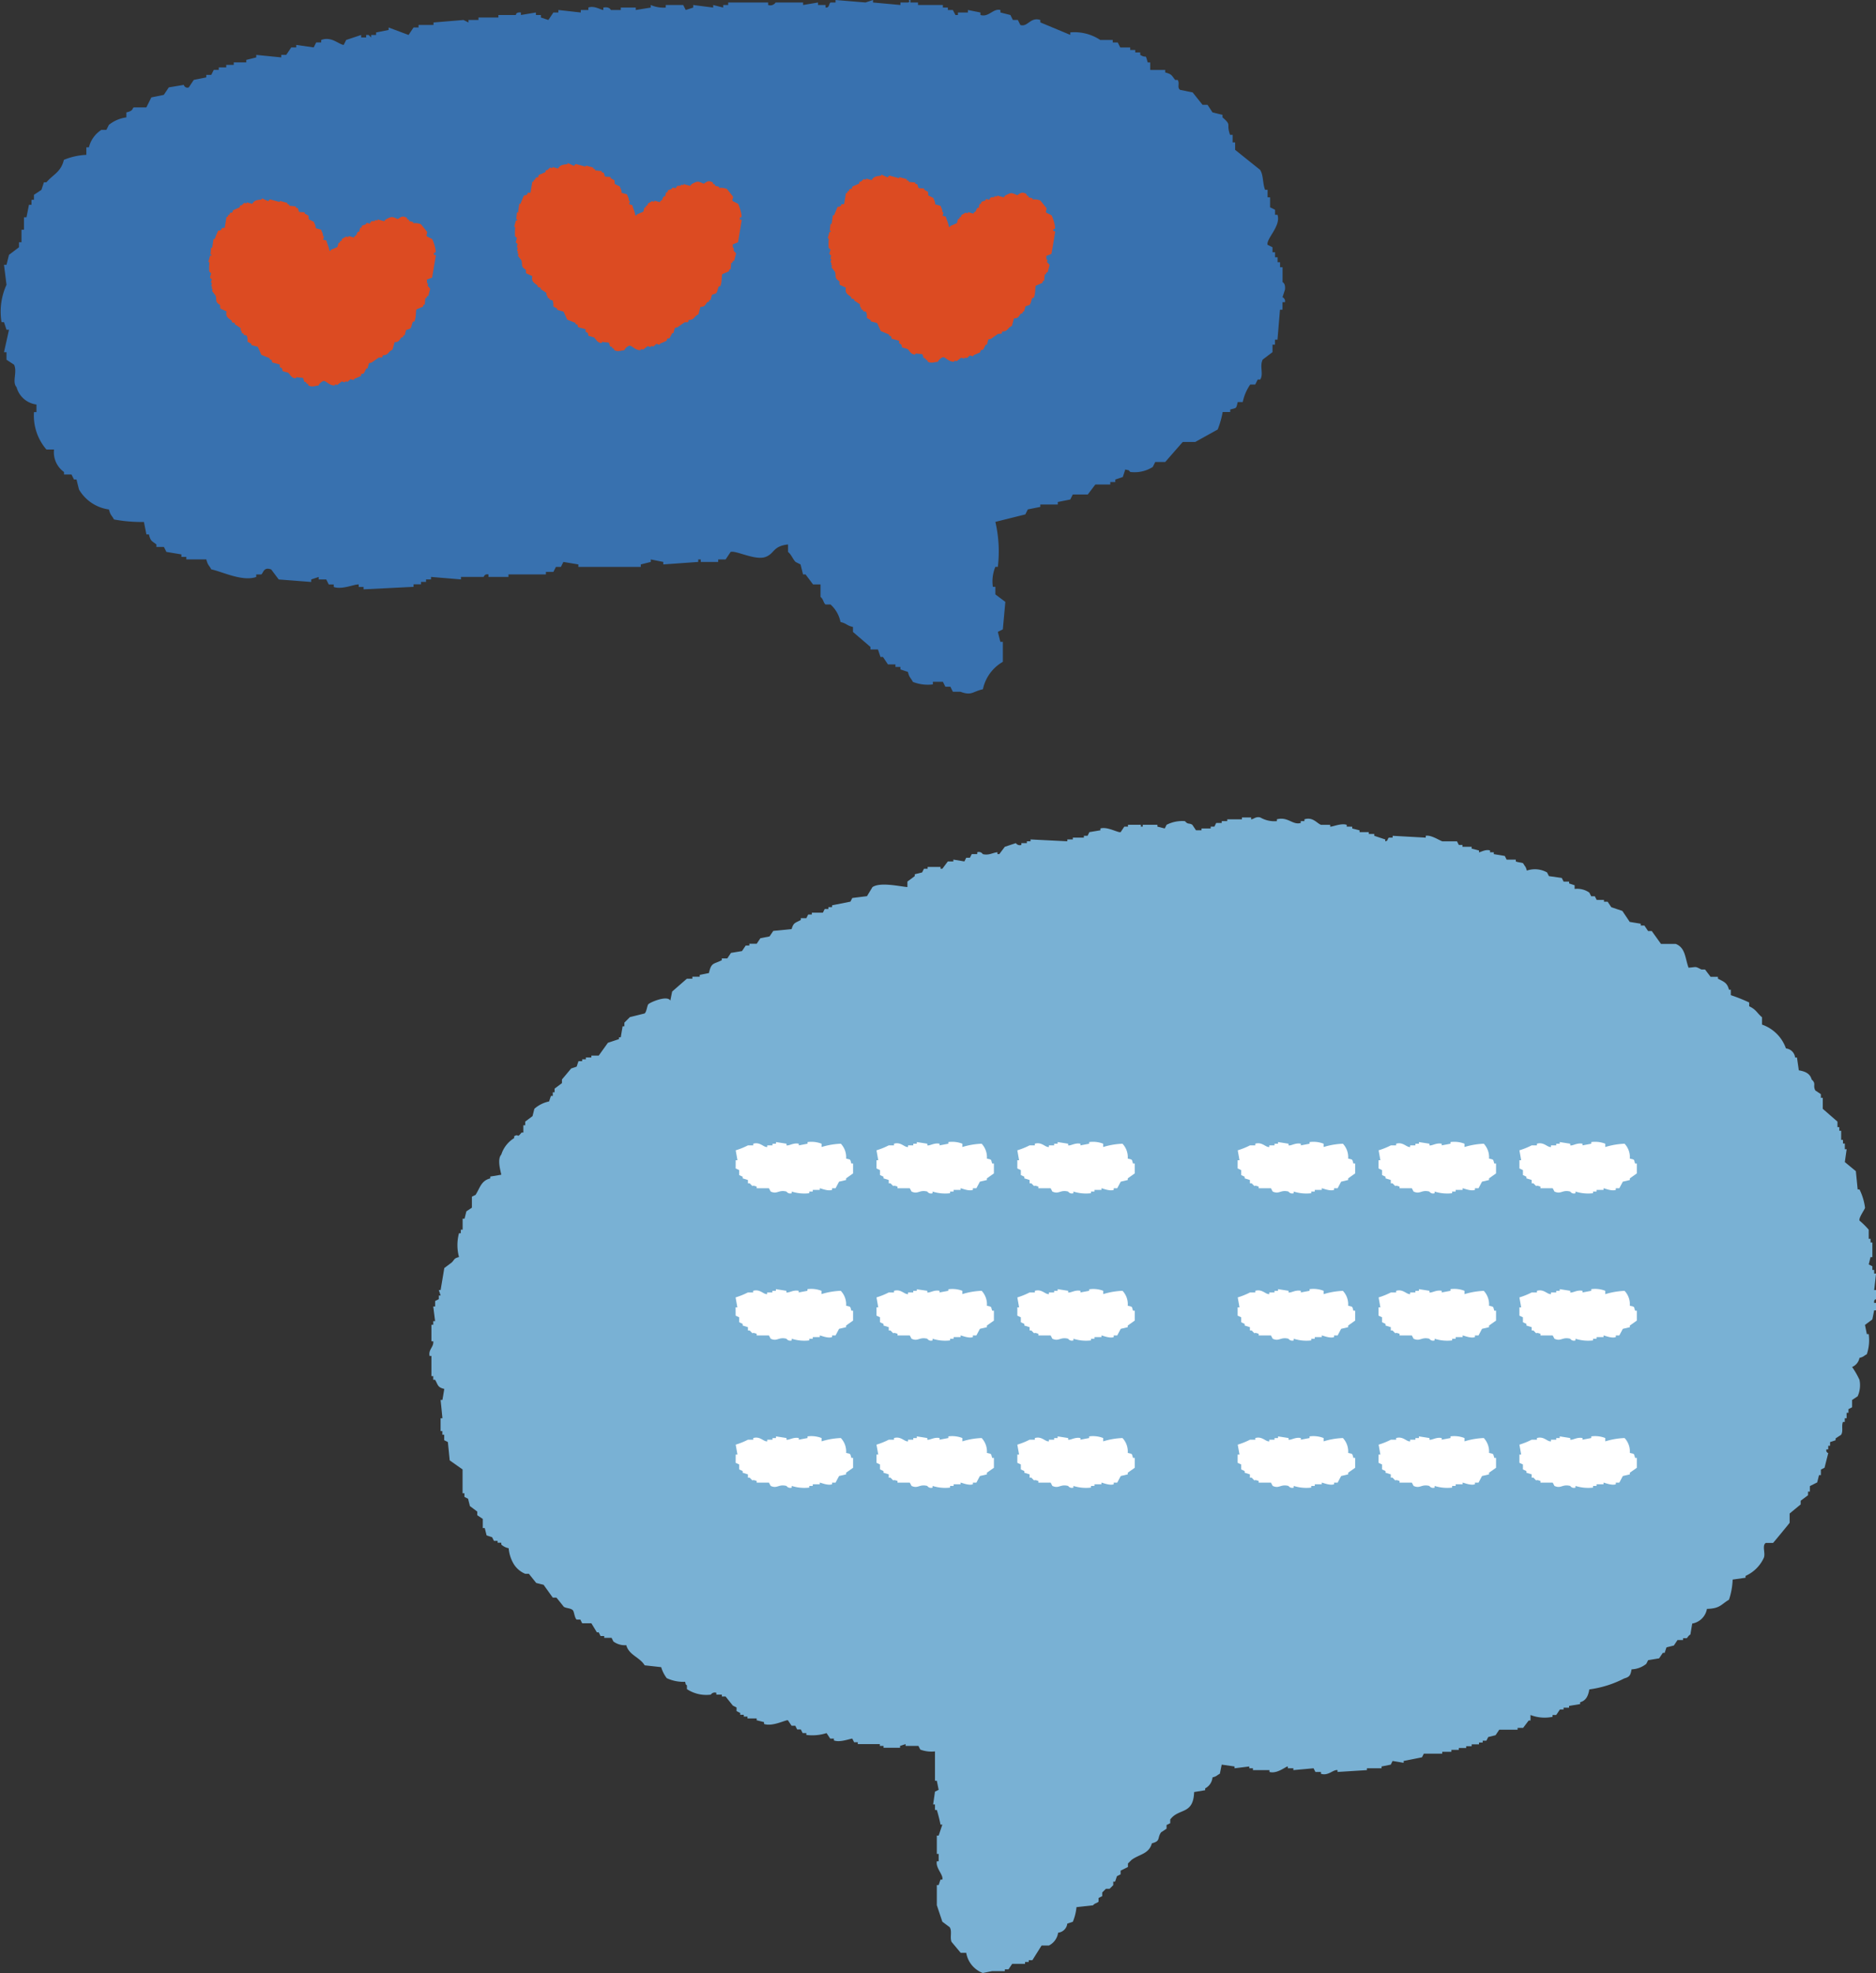 <svg id="グループ_248" data-name="グループ 248" xmlns="http://www.w3.org/2000/svg" xmlns:xlink="http://www.w3.org/1999/xlink" width="123.839" height="130.25" viewBox="0 0 123.839 130.25">
  <rect x="0" y="0" width="123.839" height="130.25" fill="#333333" stroke="none"/>
  <defs>
    <style>
      .cls-1 {
        fill: none;
      }

      .cls-2 {
        clip-path: url(#clip-path);
      }

      .cls-3 {
        fill: #79b1d4;
      }

      .cls-3, .cls-4, .cls-5, .cls-6 {
        fill-rule: evenodd;
      }

      .cls-4 {
        fill: #fff;
      }

      .cls-5 {
        fill: #3871af;
      }

      .cls-6 {
        fill: #dc4b22;
      }
    </style>
    <clipPath id="clip-path">
      <rect id="長方形_110" data-name="長方形 110" class="cls-1" width="123.839" height="130.25"/>
    </clipPath>
  </defs>
  <g id="グループ_247" data-name="グループ 247" class="cls-2">
    <path id="パス_610" data-name="パス 610" class="cls-3" d="M41.217,67.5v.242H41.1c-.041.242-.082.483-.122.725h-.121v.121l-.728.242-.607.846h-.485V69.8h-.364v.121h-.243v.121h-.242l-.122.363-.363.121q-.3.361-.607.725v.242l-.486.363v.241h-.12v.242h-.122c-.041.121-.081.242-.121.363a2.1,2.1,0,0,0-.971.484q-.062.242-.121.483l-.485.363v.242h-.122v.483h-.122c-.336.424-.142.036-.485.242v.121a1.98,1.98,0,0,0-.849,1.088c-.272.3-.069,1,0,1.33l-.727.121v.121c-.609.154-.675.623-.971,1.088l-.243.121v.725l-.364.242c-.04.161-.081.323-.121.484H30.54v.725h-.121V81.4H30.3a3.026,3.026,0,0,0,0,1.572c-.352.089-.282.165-.484.362-.163.121-.324.243-.486.363-.08.484-.162.968-.243,1.451h-.121c.041.121.081.242.121.363h-.121v.242l-.242.12v.363H28.6c.041.323.081.645.122.968H28.6v.241h-.121v1.089H28.6c.046.374-.335.541-.242.967h.121v1.33H28.6v.241h.122c.2.351.161.5.606.605-.04.242-.08.484-.122.726h-.121q.062.6.121,1.208h-.121v.847H29.2V94.7h.122v.362l.243.121q.06.6.121,1.209l.849.6v1.572h.122v.241l.242.122q.06.242.122.483l.484.363v.241l.365.242v.605H32q.06.241.122.484l.364.12.12.242h.243v.121h.243v.121a.992.992,0,0,0,.486.242,2.407,2.407,0,0,0,.363,1.088,1.626,1.626,0,0,0,.729.6h.242l.485.605.486.121.607.846h.241c.163.2.325.4.486.605.159.108.486.086.607.241.082.106.107.5.242.605h.243c.04.081.081.161.121.242h.607c.122.2.242.4.364.6h.121l.121.242h.243v.121h.486l.121.242a1.274,1.274,0,0,0,.849.242c.18.665.891.788,1.213,1.33l1.092.121a2.221,2.221,0,0,0,.365.725,2.592,2.592,0,0,0,1.213.242c.072.241-.017.1.121.242v.241a2.315,2.315,0,0,0,1.577.363.311.311,0,0,1,.364-.121v.121h.364v.121h.243l.485.605.242.121v.241l.243.121v.121H49.1v.121h.243v.121h.606v.121l.486.121v.121c.551.2,1.446-.285,1.577-.242.08.121.162.242.242.362H52.5c.041.081.081.162.121.243h.243l.121.241h.243v.121a3.073,3.073,0,0,0,1.335-.121l.241.363h.244v.121c.387.148.995-.094,1.213-.121.041.08.081.161.121.242h.243v.121h1.456v.121h.243v.12h1.091v-.12l.365-.121v.121h.848l.122.241a2.091,2.091,0,0,0,.97.121v1.935h.122c.04.2.081.4.121.6l-.243.121q-.06.423-.121.846h.121v.363h.122a9.3,9.3,0,0,1,.243.967h.121l-.243.726h-.121v1.209h.121v.484h-.121c-.088.457.45.9.364,1.208h-.121c-.041.121-.082.242-.122.363h-.121v1.33l.364,1.089.485.362c.174.271,0,.648.121.967l.607.726h.364a1.735,1.735,0,0,0,1.092,1.33l.606-.121h.85v-.121h.242c.081-.121.163-.242.243-.363h.85v-.121h.242v-.12h.242l.607-.968h.485a1.125,1.125,0,0,0,.607-.846.683.683,0,0,0,.606-.6l.365-.12a3.442,3.442,0,0,0,.242-.968l1.092-.121c.12-.149.292-.148.365-.242v-.241l.242-.121v-.242l.242-.242h.243l.243-.242V124.2h.121c.04-.121.082-.241.122-.362l.242-.121v-.242c.162-.081.325-.161.485-.242V123l.243-.241c.506-.373,1.145-.381,1.335-1.089.6-.159.333-.323.607-.725l.363-.242v-.242l.243-.12v-.242c.56-.773,1.528-.284,1.577-1.814l.729-.121v-.121a.907.907,0,0,0,.484-.725c.294-.074.267-.128.486-.242.04-.2.08-.4.122-.6l.848.121v.12l.971-.12v.12h.242v.121H83.8v.121c.531.144,1.1-.388,1.213-.362v.12h.365v.121l1.334-.121c.04.081.08.162.122.242H87.2v.121c.491.155.8-.289,1.093-.242v.121l1.94-.121v-.121H91.2v-.12l.607-.121.121-.242.729.121v-.121l1.212-.242.122-.242h1.213v-.121h.607V115.5H96.3v-.121h.486v-.12h.363v-.121h.485v-.121h.242v-.121h.244c.041-.081.081-.161.121-.242l.486-.121.241-.362h1.213v-.121h.365c.121-.162.242-.323.365-.484h.121V113.2a2.582,2.582,0,0,0,1.455.121V113.2h.242q.123-.182.243-.363h.243v-.12h.364V112.6l.728-.121v-.121c.4-.107.537-.434.607-.847a7.069,7.069,0,0,0,2.305-.725c.367-.1.417-.225.485-.6a1.642,1.642,0,0,0,.972-.363c.04-.081.081-.162.121-.242l.726-.121c.083-.121.163-.242.244-.363h.121c.04-.121.081-.242.121-.362l.486-.121.242-.363h.365v-.121h.242c.06-.037.1-.167.243-.242.04-.241.08-.484.121-.725a1.187,1.187,0,0,0,.971-.967c.876-.021.932-.3,1.455-.605a4.723,4.723,0,0,0,.243-1.33l.85-.121v-.121a2.4,2.4,0,0,0,1.213-1.209c.11-.313-.137-.792.122-.967h.483c.013-.007,1.081-1.3,1.093-1.33V99.9c.243-.2.485-.4.729-.6v-.242l.485-.363v-.241h.121v-.363c.161-.081.324-.161.484-.242q.062-.242.122-.483h.122V97l.242-.121c.08-.322.163-.645.244-.967a.188.188,0,0,1-.122-.242h.122v-.242h.121v-.242l.364-.121v-.12c.12-.081.242-.162.364-.242.155-.238.009-.56.12-.847h.122v-.242h.121v-.362h.123v-.242l.24-.121v-.483l.365-.242a1.765,1.765,0,0,0,.121-1.089,5.384,5.384,0,0,0-.486-.846.813.813,0,0,0,.486-.6c.294-.075.267-.128.486-.242a2.916,2.916,0,0,0,.122-1.33h-.122c-.041-.2-.081-.4-.122-.605l.485-.362c.041-.2.081-.4.122-.6h.122V86h-.122c-.033-.238.122-.242.122-.242v-.605h-.122q.062-.544.122-1.088h-.122v-.242H123.6v-.241l-.241-.122.119-.483h.122v-.967h-.122v-.242h-.119v-.6a5.166,5.166,0,0,0-.608-.6c-.062-.193.33-.705.364-.847a3.808,3.808,0,0,0-.364-1.209h-.121q-.06-.6-.121-1.209c-.244-.2-.484-.4-.728-.6.04-.282.08-.565.121-.847h-.121V75.48h-.122v-.242h-.12v-.6h-.122v-.241h-.122v-.363l-.97-.846v-.726H120.2v-.242l-.365-.242c-.184-.353.079-.434-.243-.725-.106-.4-.434-.535-.848-.605q-.061-.423-.122-.846H118.5a.682.682,0,0,0-.605-.6,2.56,2.56,0,0,0-1.579-1.572v-.484c-.336-.278-.381-.512-.849-.725V66.17a10.491,10.491,0,0,0-1.213-.484v-.362h-.122c-.115-.463-.345-.527-.728-.726v-.121h-.484l-.365-.483h-.242c-.447-.23-.292-.159-.849-.121-.235-.649-.2-1.318-.85-1.572h-.97l-.607-.846h-.242l-.244-.363h-.242v-.121l-.728-.121c-.16-.242-.324-.483-.486-.725l-.727-.242c-.081-.121-.163-.242-.243-.363h-.243V59.4H105.4c-.04-.08-.08-.161-.121-.241h-.241l-.122-.242a1.4,1.4,0,0,0-.971-.242v-.242l-.364-.121V58.19h-.364c-.039-.08-.081-.161-.122-.241l-.848-.121-.122-.242a1.632,1.632,0,0,0-1.335-.121c-.075-.293-.126-.266-.242-.484-.165-.067-.28-.043-.486-.121v-.12h-.606c-.04-.081-.081-.162-.121-.242l-.727-.121v-.121H98.36v-.121c-.288-.1-.643.13-.728.121v-.121l-.485-.121v-.121H96.54v-.121H96.3c-.041-.08-.081-.161-.121-.241h-.971c-.213-.07-.748-.436-1.092-.363v.121l-2.184-.121v.121h-.242c-.111.055-.044.223-.244.242v-.122l-.727-.241v-.121h-.363v-.121h-.608v-.121l-.485-.121v-.121H88.9v-.121c-.38-.123-.9.131-1.092.121v-.121H87.2c-.272-.1-.538-.539-1.092-.362V54.2h-.243v.12c-.537.159-.842-.437-1.576-.241V54.2a1.862,1.862,0,0,1-1.092-.242c-.3-.086-.456.127-.607.121v-.121h-.606v.121h-.971V54.2h-.363v.12h-.364c-.041.081-.082.161-.122.242h-.243v.121h-.606v.121h-.364l-.243-.363c-.215-.141-.279.006-.486-.241a2.267,2.267,0,0,0-1.213.241c-.04.081-.081.161-.122.242l-.484-.121v-.121h-.97v.121h-.122v-.121h-.85v.121h-.243l-.242.363c-.164.057-.871-.38-1.334-.242v.121l-.729.121c-.04.081-.08.161-.121.242h-.243v.121H70.82v.12h-.365v.122l-2.426-.122v.122h-.243v.121h-.363v.12a.318.318,0,0,1-.364-.12l-.728.241c-.121.161-.243.322-.364.484h-.122v-.121c-.29.012-.554.225-.97.121a.306.306,0,0,0-.364-.121v.121h-.364l-.122.241h-.242l-.121.242-.729-.12v.12h-.364l-.363.484h-.121v-.121h-.85v.121h-.242c-.041.08-.081.161-.121.242l-.486.121v.121c-.162.121-.323.242-.486.362v.363c-.556-.05-1.784-.341-2.305,0-.121.2-.243.4-.363.6l-.971.121-.122.241-1.213.242v.121h-.242V60h-.243c-.041.081-.081.161-.121.242h-.729v.121H53.35l-.122.241h-.364v.121c-.362.195-.485.165-.607.6l-1.213.121c-.08.121-.162.242-.243.363l-.606.12c-.082.121-.162.242-.243.363h-.485v.121h-.242l-.244.363-.728.121-.242.362h-.364v.121c-.55.278-.687.132-.85.847l-.606.121v.12h-.486V64.6h-.363l-.971.847c-.041.2-.081.4-.121.6-.2-.384-1.364.123-1.456.242-.078.1-.111.509-.243.605l-.97.241Z"/>
    <path id="パス_611" data-name="パス 611" class="cls-4" d="M48.562,77.124l.232.109v.327l.231.109v.109l.347.109v.218h.116c.354.355.009.05.462.218v.109h.81l.116.218c.446.2.5-.135,1.041,0a.3.3,0,0,0,.347.109V78.65a2.755,2.755,0,0,0,1.157.109V78.65h.232v-.109h.462v-.109c.067,0,.533.209.81.109v-.109h.231c.077-.145.155-.29.232-.436l.463-.109v-.109l.462-.327V76.8H56.2c-.088-.3-.027-.248-.346-.327a1.3,1.3,0,0,0-.347-.981,4.94,4.94,0,0,0-1.273.218v-.218a1.846,1.846,0,0,0-.926-.109v.109l-.578.109v-.109c-.369-.074-.635.149-.81.109v-.109l-.694-.109v.109h-.231V75.6h-.347v.109c-.251.027-.462-.351-.926-.218V75.6h-.347a4.824,4.824,0,0,1-.81.327c.039.218.077.436.116.654h-.116Z"/>
    <path id="パス_612" data-name="パス 612" class="cls-4" d="M57.859,77.124l.232.109v.327l.231.109v.109l.347.109v.218h.116c.354.355.009.05.462.218v.109h.81l.116.218c.446.2.5-.135,1.041,0a.294.294,0,0,0,.347.109V78.65a2.755,2.755,0,0,0,1.157.109V78.65h.231v-.109h.463v-.109c.067,0,.533.209.81.109v-.109h.231c.077-.145.155-.29.232-.436l.462-.109v-.109l.463-.327V76.8h-.116c-.088-.3-.027-.248-.347-.327a1.3,1.3,0,0,0-.346-.981,4.94,4.94,0,0,0-1.273.218v-.218a1.846,1.846,0,0,0-.926-.109v.109l-.578.109v-.109c-.369-.074-.635.149-.81.109v-.109l-.694-.109v.109h-.232V75.6h-.346v.109c-.251.027-.462-.351-.926-.218V75.6h-.347a4.824,4.824,0,0,1-.81.327c.039.218.077.436.116.654h-.116Z"/>
    <path id="パス_613" data-name="パス 613" class="cls-4" d="M67.156,77.124l.232.109v.327l.231.109v.109l.347.109v.218h.116c.354.355.009.05.462.218v.109h.811l.115.218c.447.2.5-.135,1.041,0a.3.3,0,0,0,.347.109V78.65a2.757,2.757,0,0,0,1.157.109V78.65h.232v-.109h.462v-.109c.067,0,.533.209.81.109v-.109h.231c.077-.145.155-.29.232-.436l.463-.109v-.109l.462-.327V76.8h-.116c-.087-.3-.027-.248-.346-.327a1.291,1.291,0,0,0-.348-.981,4.939,4.939,0,0,0-1.272.218v-.218a1.846,1.846,0,0,0-.926-.109v.109l-.578.109v-.109c-.369-.074-.635.149-.81.109v-.109l-.694-.109v.109h-.231V75.6h-.347v.109c-.251.027-.462-.351-.926-.218V75.6h-.347a4.824,4.824,0,0,1-.81.327c.039.218.077.436.116.654h-.116Z"/>
    <path id="パス_614" data-name="パス 614" class="cls-4" d="M81.7,77.124l.232.109v.327l.231.109v.109l.347.109v.218h.116c.354.355.009.05.462.218v.109h.81l.116.218c.446.2.5-.135,1.041,0a.3.3,0,0,0,.347.109V78.65a2.755,2.755,0,0,0,1.157.109V78.65h.232v-.109h.462v-.109c.067,0,.533.209.81.109v-.109H88.3c.077-.145.155-.29.232-.436l.462-.109v-.109l.463-.327V76.8h-.116c-.088-.3-.027-.248-.347-.327a1.3,1.3,0,0,0-.346-.981,4.94,4.94,0,0,0-1.273.218v-.218a1.846,1.846,0,0,0-.926-.109v.109l-.578.109v-.109c-.369-.074-.635.149-.81.109v-.109l-.694-.109v.109h-.232V75.6h-.346v.109c-.251.027-.462-.351-.926-.218V75.6h-.347a4.824,4.824,0,0,1-.81.327c.039.218.077.436.116.654H81.7Z"/>
    <path id="パス_615" data-name="パス 615" class="cls-4" d="M91,77.124l.232.109v.327l.231.109v.109l.347.109v.218h.115c.355.355.01.05.463.218v.109h.81l.116.218c.446.2.5-.135,1.041,0a.294.294,0,0,0,.347.109V78.65a2.755,2.755,0,0,0,1.157.109V78.65h.231v-.109h.463v-.109c.067,0,.533.209.81.109v-.109H97.6c.077-.145.155-.29.232-.436l.462-.109v-.109l.463-.327V76.8h-.116c-.088-.3-.027-.248-.347-.327a1.3,1.3,0,0,0-.346-.981,4.94,4.94,0,0,0-1.273.218v-.218a1.846,1.846,0,0,0-.926-.109v.109l-.578.109v-.109c-.369-.074-.635.149-.81.109v-.109l-.694-.109v.109h-.232V75.6h-.346v.109c-.251.027-.462-.351-.926-.218V75.6h-.347a4.824,4.824,0,0,1-.81.327q.057.327.116.654H91Z"/>
    <path id="パス_616" data-name="パス 616" class="cls-4" d="M100.3,77.124l.232.109v.327l.231.109v.109l.347.109v.218h.115c.355.355.01.05.463.218v.109h.81l.116.218c.446.2.5-.135,1.041,0a.294.294,0,0,0,.347.109V78.65a2.755,2.755,0,0,0,1.157.109V78.65h.232v-.109h.462v-.109c.067,0,.533.209.81.109v-.109h.231l.232-.436.463-.109v-.109l.462-.327V76.8h-.116c-.087-.3-.027-.248-.346-.327a1.3,1.3,0,0,0-.347-.981,4.94,4.94,0,0,0-1.273.218v-.218a1.846,1.846,0,0,0-.926-.109v.109l-.578.109v-.109c-.369-.074-.635.149-.81.109v-.109l-.694-.109v.109h-.231V75.6h-.348v.109c-.25.027-.461-.351-.925-.218V75.6h-.347a4.824,4.824,0,0,1-.81.327c.039.218.077.436.116.654H100.3Z"/>
    <path id="パス_617" data-name="パス 617" class="cls-4" d="M48.562,86.839l.232.109v.327l.231.109v.109l.347.109v.218h.116c.354.355.009.05.462.218v.109h.81l.116.218c.446.2.5-.135,1.041,0a.3.3,0,0,0,.347.109v-.109a2.755,2.755,0,0,0,1.157.109v-.109h.232v-.109h.462v-.109c.067,0,.533.209.81.109v-.109h.231c.077-.145.155-.29.232-.436l.463-.109v-.109l.462-.327v-.654H56.2c-.088-.3-.027-.248-.346-.327A1.3,1.3,0,0,0,55.5,85.2a4.939,4.939,0,0,0-1.273.218V85.2a1.846,1.846,0,0,0-.926-.109V85.2l-.578.109V85.2c-.369-.074-.635.149-.81.109V85.2l-.694-.109V85.2h-.231v.109h-.347v.109c-.251.027-.462-.351-.926-.218v.109h-.347a4.825,4.825,0,0,1-.81.327c.039.218.077.436.116.654h-.116Z"/>
    <path id="パス_618" data-name="パス 618" class="cls-4" d="M57.859,86.839l.232.109v.327l.231.109v.109l.347.109v.218h.116c.354.355.009.05.462.218v.109h.81l.116.218c.446.2.5-.135,1.041,0a.294.294,0,0,0,.347.109v-.109a2.755,2.755,0,0,0,1.157.109v-.109h.231v-.109h.463v-.109c.067,0,.533.209.81.109v-.109h.231c.077-.145.155-.29.232-.436l.462-.109v-.109l.463-.327v-.654h-.116c-.088-.3-.027-.248-.347-.327A1.3,1.3,0,0,0,64.8,85.2a4.939,4.939,0,0,0-1.273.218V85.2A1.846,1.846,0,0,0,62.6,85.1V85.2l-.578.109V85.2c-.369-.074-.635.149-.81.109V85.2L60.52,85.1V85.2h-.232v.109h-.346v.109c-.251.027-.462-.351-.926-.218v.109h-.347a4.825,4.825,0,0,1-.81.327c.039.218.077.436.116.654h-.116Z"/>
    <path id="パス_619" data-name="パス 619" class="cls-4" d="M67.156,86.839l.232.109v.327l.231.109v.109l.347.109v.218h.116c.354.355.009.05.462.218v.109h.811l.115.218c.447.2.5-.135,1.041,0a.3.3,0,0,0,.347.109v-.109a2.757,2.757,0,0,0,1.157.109v-.109h.232v-.109h.462v-.109c.067,0,.533.209.81.109v-.109h.231c.077-.145.155-.29.232-.436l.463-.109v-.109l.462-.327v-.654h-.116c-.087-.3-.027-.248-.346-.327A1.291,1.291,0,0,0,74.1,85.2a4.939,4.939,0,0,0-1.272.218V85.2A1.846,1.846,0,0,0,71.9,85.1V85.2l-.578.109V85.2c-.369-.074-.635.149-.81.109V85.2l-.694-.109V85.2h-.231v.109h-.347v.109c-.251.027-.462-.351-.926-.218v.109h-.347a4.825,4.825,0,0,1-.81.327c.039.218.077.436.116.654h-.116Z"/>
    <path id="パス_620" data-name="パス 620" class="cls-4" d="M81.7,86.839l.232.109v.327l.231.109v.109l.347.109v.218h.116c.354.355.009.05.462.218v.109h.81l.116.218c.446.2.5-.135,1.041,0a.3.3,0,0,0,.347.109v-.109a2.755,2.755,0,0,0,1.157.109v-.109h.232v-.109h.462v-.109c.067,0,.533.209.81.109v-.109H88.3c.077-.145.155-.29.232-.436l.462-.109v-.109l.463-.327v-.654h-.116c-.088-.3-.027-.248-.347-.327a1.3,1.3,0,0,0-.346-.981,4.939,4.939,0,0,0-1.273.218V85.2a1.846,1.846,0,0,0-.926-.109V85.2l-.578.109V85.2c-.369-.074-.635.149-.81.109V85.2l-.694-.109V85.2h-.232v.109h-.346v.109c-.251.027-.462-.351-.926-.218v.109h-.347a4.825,4.825,0,0,1-.81.327c.039.218.077.436.116.654H81.7Z"/>
    <path id="パス_621" data-name="パス 621" class="cls-4" d="M91,86.839l.232.109v.327l.231.109v.109l.347.109v.218h.115c.355.355.01.05.463.218v.109h.81l.116.218c.446.2.5-.135,1.041,0a.294.294,0,0,0,.347.109v-.109a2.755,2.755,0,0,0,1.157.109v-.109h.231v-.109h.463v-.109c.067,0,.533.209.81.109v-.109H97.6c.077-.145.155-.29.232-.436l.462-.109v-.109l.463-.327v-.654h-.116c-.088-.3-.027-.248-.347-.327a1.3,1.3,0,0,0-.346-.981,4.939,4.939,0,0,0-1.273.218V85.2a1.846,1.846,0,0,0-.926-.109V85.2l-.578.109V85.2c-.369-.074-.635.149-.81.109V85.2l-.694-.109V85.2h-.232v.109h-.346v.109c-.251.027-.462-.351-.926-.218v.109h-.347a4.825,4.825,0,0,1-.81.327q.057.327.116.654H91Z"/>
    <path id="パス_622" data-name="パス 622" class="cls-4" d="M100.3,86.839l.232.109v.327l.231.109v.109l.347.109v.218h.115c.355.355.01.05.463.218v.109h.81l.116.218c.446.2.5-.135,1.041,0a.294.294,0,0,0,.347.109v-.109a2.755,2.755,0,0,0,1.157.109v-.109h.232v-.109h.462v-.109c.067,0,.533.209.81.109v-.109h.231l.232-.436.463-.109v-.109l.462-.327v-.654h-.116c-.087-.3-.027-.248-.346-.327a1.3,1.3,0,0,0-.347-.981,4.939,4.939,0,0,0-1.273.218V85.2a1.846,1.846,0,0,0-.926-.109V85.2l-.578.109V85.2c-.369-.074-.635.149-.81.109V85.2l-.694-.109V85.2h-.231v.109h-.348v.109c-.25.027-.461-.351-.925-.218v.109h-.347a4.825,4.825,0,0,1-.81.327c.039.218.077.436.116.654H100.3Z"/>
    <path id="パス_623" data-name="パス 623" class="cls-4" d="M48.562,96.554l.232.109v.327l.231.109v.109l.347.109v.218h.116c.354.355.009.05.462.218v.109h.81l.116.218c.446.2.5-.135,1.041,0a.3.3,0,0,0,.347.109V98.08a2.755,2.755,0,0,0,1.157.109V98.08h.232v-.109h.462v-.109c.067,0,.533.209.81.109v-.109h.231c.077-.145.155-.29.232-.436l.463-.109v-.109l.462-.327v-.654H56.2c-.088-.3-.027-.248-.346-.327a1.3,1.3,0,0,0-.347-.981,4.94,4.94,0,0,0-1.273.218v-.218a1.846,1.846,0,0,0-.926-.109v.109l-.578.109v-.109c-.369-.074-.635.149-.81.109v-.109l-.694-.109v.109h-.231v.109h-.347v.109c-.251.027-.462-.351-.926-.218v.109h-.347a4.91,4.91,0,0,1-.81.327c.039.218.077.436.116.654h-.116Z"/>
    <path id="パス_624" data-name="パス 624" class="cls-4" d="M57.859,96.554l.232.109v.327l.231.109v.109l.347.109v.218h.116c.354.355.009.05.462.218v.109h.81l.116.218c.446.2.5-.135,1.041,0a.294.294,0,0,0,.347.109V98.08a2.755,2.755,0,0,0,1.157.109V98.08h.231v-.109h.463v-.109c.067,0,.533.209.81.109v-.109h.231c.077-.145.155-.29.232-.436l.462-.109v-.109l.463-.327v-.654h-.116c-.088-.3-.027-.248-.347-.327a1.3,1.3,0,0,0-.346-.981,4.94,4.94,0,0,0-1.273.218v-.218a1.846,1.846,0,0,0-.926-.109v.109l-.578.109v-.109c-.369-.074-.635.149-.81.109v-.109l-.694-.109v.109h-.232v.109h-.346v.109c-.251.027-.462-.351-.926-.218v.109h-.347a4.91,4.91,0,0,1-.81.327c.039.218.077.436.116.654h-.116Z"/>
    <path id="パス_625" data-name="パス 625" class="cls-4" d="M67.156,96.554l.232.109v.327l.231.109v.109l.347.109v.218h.116c.354.355.009.05.462.218v.109h.811l.115.218c.447.2.5-.135,1.041,0a.3.3,0,0,0,.347.109V98.08a2.757,2.757,0,0,0,1.157.109V98.08h.232v-.109h.462v-.109c.067,0,.533.209.81.109v-.109h.231c.077-.145.155-.29.232-.436l.463-.109v-.109l.462-.327v-.654h-.116c-.087-.3-.027-.248-.346-.327a1.291,1.291,0,0,0-.348-.981,4.939,4.939,0,0,0-1.272.218v-.218a1.846,1.846,0,0,0-.926-.109v.109l-.578.109v-.109c-.369-.074-.635.149-.81.109v-.109l-.694-.109v.109h-.231v.109h-.347v.109c-.251.027-.462-.351-.926-.218v.109h-.347a4.91,4.91,0,0,1-.81.327c.039.218.077.436.116.654h-.116Z"/>
    <path id="パス_626" data-name="パス 626" class="cls-4" d="M81.7,96.554l.232.109v.327l.231.109v.109l.347.109v.218h.116c.354.355.009.05.462.218v.109h.81l.116.218c.446.2.5-.135,1.041,0a.3.3,0,0,0,.347.109V98.08a2.755,2.755,0,0,0,1.157.109V98.08h.232v-.109h.462v-.109c.067,0,.533.209.81.109v-.109H88.3c.077-.145.155-.29.232-.436l.462-.109v-.109l.463-.327v-.654h-.116c-.088-.3-.027-.248-.347-.327a1.3,1.3,0,0,0-.346-.981,4.94,4.94,0,0,0-1.273.218v-.218a1.846,1.846,0,0,0-.926-.109v.109l-.578.109v-.109c-.369-.074-.635.149-.81.109v-.109l-.694-.109v.109h-.232v.109h-.346v.109c-.251.027-.462-.351-.926-.218v.109h-.347a4.91,4.91,0,0,1-.81.327c.039.218.077.436.116.654H81.7Z"/>
    <path id="パス_627" data-name="パス 627" class="cls-4" d="M91,96.554l.232.109v.327l.231.109v.109l.347.109v.218h.115c.355.355.01.05.463.218v.109h.81l.116.218c.446.2.5-.135,1.041,0a.294.294,0,0,0,.347.109V98.08a2.755,2.755,0,0,0,1.157.109V98.08h.231v-.109h.463v-.109c.067,0,.533.209.81.109v-.109H97.6c.077-.145.155-.29.232-.436l.462-.109v-.109l.463-.327v-.654h-.116c-.088-.3-.027-.248-.347-.327a1.3,1.3,0,0,0-.346-.981,4.94,4.94,0,0,0-1.273.218v-.218a1.846,1.846,0,0,0-.926-.109v.109l-.578.109v-.109c-.369-.074-.635.149-.81.109v-.109l-.694-.109v.109h-.232v.109h-.346v.109c-.251.027-.462-.351-.926-.218v.109h-.347a4.91,4.91,0,0,1-.81.327q.057.327.116.654H91Z"/>
    <path id="パス_628" data-name="パス 628" class="cls-4" d="M100.3,96.554l.232.109v.327l.231.109v.109l.347.109v.218h.115c.355.355.01.05.463.218v.109h.81l.116.218c.446.2.5-.135,1.041,0a.294.294,0,0,0,.347.109V98.08a2.755,2.755,0,0,0,1.157.109V98.08h.232v-.109h.462v-.109c.067,0,.533.209.81.109v-.109h.231l.232-.436.463-.109v-.109l.462-.327v-.654h-.116c-.087-.3-.027-.248-.346-.327a1.3,1.3,0,0,0-.347-.981,4.94,4.94,0,0,0-1.273.218v-.218a1.846,1.846,0,0,0-.926-.109v.109l-.578.109v-.109c-.369-.074-.635.149-.81.109v-.109l-.694-.109v.109h-.231v.109h-.348v.109c-.25.027-.461-.351-.925-.218v.109h-.347a4.91,4.91,0,0,1-.81.327c.039.218.077.436.116.654H100.3Z"/>
    <path id="パス_629" data-name="パス 629" class="cls-5" d="M84.665,18.628v-.989H84.5v-.33h-.165V16.98H84.17v-.33H84v-.33l-.329-.165c-.076-.423.9-1.242.659-1.978H84.17v-.329l-.329-.165v-.66h-.165v-.494h-.165c-.169-.433-.1-.965-.33-1.319q-.825-.659-1.648-1.319V9.4h-.165V8.9H81.2c-.28-.778.147-.591-.5-1.154V7.583l-.659-.164-.329-.5h-.33L78.73,6.1l-.823-.165c-.229-.157-.009-.41-.165-.659h-.165c-.245-.3-.2-.371-.66-.495V4.616h-.989V4.122h-.165c-.185-.645-.044-.217-.494-.5V3.462h-.33V3.3h-.33V3.133H73.95l-.165-.33h-.33V2.638h-.824a3.087,3.087,0,0,0-1.978-.5v.165l-1.978-.824V1.319c-.662-.221-.834.491-1.319.33l-.165-.33h-.329L66.7.99l-.66-.165V.66c-.487-.12-.755.494-1.318.33V.825L63.894.66V.825h-.659V.99H63.07L62.9.66h-.329V.5h-.33V.33H60.6V.165H60.1V0c-.233-.012.063.117-.165.164h-.495V.33L57.63.165V0l-.494.164L55.157,0V.165h-.329c-.117.062-.075.381-.33.33V.33H54V.165L53.015.33V.165H51.2a.421.421,0,0,1-.494.165V.165H48.069V.33h-.33V.5L47.08.33V.5L45.761.33V.5L45.267.66,45.1.33H43.948V.5A2.086,2.086,0,0,1,42.959.33V.5L41.97.66V.5h-.989V.66h-.66S40.25.421,39.827.5V.66c-.164,0-.566-.3-.989-.165V.66h-.5V.825L36.86.66V.825h-.33l-.33.494-.494-.164V.99h-.33V.825L34.387.99V.825c-.348-.037-.33.165-.33.165H32.9v.165H31.585v.164h-.66v.165l-.33-.165-1.978.165v.165h-.988v.165H27.3l-.33.494-1.318-.494v.165l-.825.164v.165H24.5v.165l-.164-.165h-.165v.165h-.33V2.308l-.989.33-.165.33c-.365-.059-.808-.581-1.483-.33V2.8h-.331l-.164.33-1.154-.165v.165h-.329l-.331.494h-.329v.165l-1.649-.165v.165l-.659.165v.165H15.43v.165h-.495v.165h-.494v.164h-.33l-.165.33h-.329v.165l-.825.165q-.165.246-.329.494a.244.244,0,0,1-.33-.165l-.989.165-.33.495L9.99,6.43l-.33.659H8.836c-.129.06.007.218-.494.33v.329a2.319,2.319,0,0,0-1.155.495l-.164.33h-.33a1.9,1.9,0,0,0-.824,1.153H5.7v.495a4.361,4.361,0,0,0-1.483.33c-.193.809-.705.957-1.155,1.483H2.9l-.165.495-.494.33v.329H2.078v.33H1.913l-.165.824H1.583v.824H1.418v.825H1.253v.329l-.659.5-.165.659H.264l.165,1.319A4.286,4.286,0,0,0,.1,21.265H.264c.055.166.11.33.165.5H.594l-.33,1.484H.429v.494l.5.33c.231.5-.153,1.129.164,1.484A1.564,1.564,0,0,0,2.407,26.7v.5H2.243a3.431,3.431,0,0,0,.823,2.473h.5a1.6,1.6,0,0,0,.66,1.483v.165h.494l.165.33h.165c.055.22.109.439.164.659a2.721,2.721,0,0,0,1.978,1.319c.1.4.175.362.331.659a9.974,9.974,0,0,0,1.978.165c.054.275.11.55.164.824h.165c.115.46.193.422.495.66V36.1h.494l.165.329.99.165v.165H12.3v.165h1.319c.1.4.173.362.329.659.677.129,2.053.83,2.967.5v-.165h.33c.136-.074.145-.528.66-.33l.494.66q1.073.083,2.143.165v-.165l.495-.165v.165h.5c.055.109.109.219.164.329h.33v.165c.534.2,1.368-.191,1.648-.165v.165H24V38.9l3.3-.165v-.165h.494V38.41h.33v-.165h.33V38.08l1.977.165V38.08h1.484c.047-.011.05-.212.33-.165v.165h1.319v-.165h2.472V37.75h.495l.165-.33h.33l.165-.329.988.165v.164H42.3v-.164l.66-.165v-.165l.824.165v.165l2.308-.165v-.165h.165v.165H47.41v-.165H47.9l.33-.495c.346-.117,1.627.585,2.308.33.608-.228.464-.711,1.483-.824v.494c.222.179.3.452.495.66l.33.165.165.659h.165c.164.22.329.439.494.659h.494V39.4c.2.155.181.378.33.5h.33a2.1,2.1,0,0,1,.659,1.154c.449.114.373.223.824.33v.329l1.154.989v.165h.495l.165.495h.165c.11.165.22.329.329.494h.495v.165h.329v.165l.495.165c.1.4.174.362.33.659a2.694,2.694,0,0,0,1.318.165V45h.66l.165.33h.33l.164.33H63.4c.75.276.785-.009,1.484-.165A2.733,2.733,0,0,1,66.2,43.684V42.366h-.165q-.081-.33-.165-.66c.111-.055.221-.109.33-.165l.165-1.813-.659-.494v-.5h-.165a2.5,2.5,0,0,1,.165-1.319h.164a8.6,8.6,0,0,0-.164-2.967l1.978-.494.165-.33.824-.165V33.3h1.154v-.165l.824-.164.165-.33h.989l.5-.659h.988v-.165h.33v-.165l.495-.165.165-.5c.329.1.141-.022.329.165a2.242,2.242,0,0,0,1.484-.329l.165-.33h.659q.576-.66,1.154-1.319h.824l1.484-.824a5.873,5.873,0,0,0,.329-1.154h.5v-.165c.449-.126.375-.039.495-.494h.33a3.175,3.175,0,0,1,.494-1.154h.329l.165-.33h.165c.238-.358-.055-.872.165-1.319L84,23.244v-.495h.165v-.33h.165l.165-1.978h.165v-.494h.164a.294.294,0,0,0-.164-.33q.083-.248.164-.5c.044-.439-.164-.494-.164-.494"/>
    <path id="パス_630" data-name="パス 630" class="cls-6" d="M26.989,14.581c.007-.024.013-.048.02-.072l-.144-.039c.006-.024.013-.048.019-.072-.355-.243-.5.019-.633.059-.4-.184-.408-.162-.777.02l-.111.124-.431-.117c-.006.023-.013.048-.02.072l-.143-.04c-.007.024-.013.048-.02.072l-.235.013c-.2.314-.085.058-.346.138-.006.023-.013.047-.02.071l-.254.085-.039.144-.072-.02c-.026.1-.052.192-.079.288l-.071-.02c-.139.187-.044.221-.242.32-.006.024-.013.048-.019.072l-.359-.1c-.007.024-.014.048-.02.072l-.143-.039-.275.157-.039.143-.072-.019-.039.143-.072-.019-.078.287-.437.189c-.007.025-.013.049-.02.072l-.072-.019c-.042-.253-.146-.446-.2-.673l-.216-.058c.02-.072.039-.144.059-.216l-.072-.02c0-.217-.072-.241-.118-.417l-.359-.1c0-.218-.072-.241-.118-.418l-.339-.17c-.005-.078-.009-.157-.013-.235l-.268-.15c.007-.024.013-.048.02-.072l-.379-.026c-.028-.085-.057-.17-.085-.254l-.144-.039c.007-.024.013-.048.02-.072l-.451-.046c.007-.024.013-.048.02-.072l-.144-.039c.007-.024.013-.048.02-.072l-.5-.137c-.007.024-.013.048-.02.072l-.646-.176-.111.124-.412-.189c-.006.024-.012.048-.019.072-.273.046-.469.028-.62.294l-.359-.1c-.007.024-.013.048-.02.072l-.072-.02-.072-.02-.2.177-.072-.02-.039.144-.438.19-.039.143-.163.033-.039.143-.072-.019-.039.144-.072-.02q-.062.369-.124.738c-.315.005-.091.005-.274.157l-.163.032-.228.556-.072-.02c-.028.2-.057.4-.085.594l-.072-.02-.045.451.071.02-.019.071-.072-.019c-.039.143-.078.287-.118.431l.072.02a3.438,3.438,0,0,0-.012.613l.124.111c-.026.1-.052.192-.079.287.042.037.083.075.125.111-.02.072-.04.144-.059.216l.071.019c-.019.072-.039.144-.058.216l.072.02-.039.143.071.02c-.012.048-.026.1-.039.143l.229.294c.1.3-.069.412.294.62.005.079.009.157.013.236l.412.189c-.066.4.123.422.365.639-.006.024-.013.048-.019.072l.215.059c-.006.024-.013.048-.019.072l.391.261c0,.191,0,.127.086.255-.007.024-.013.047-.02.072l.144.039c-.007.024-.014.048-.02.071l.215.059a.866.866,0,0,1,.046.4l.268.151c-.007.024-.013.048-.019.071l.431.118c.08.176.161.352.241.529l.555.228c-.006.024-.013.048-.019.072l.143.039.033.163.5.137c0,.316,0,.094.156.274l.033.164.359.1c.139.1.2.369.516.372.007-.023.014-.047.02-.071l.45.045c.029.085.057.17.085.255l.144.039c-.006.024-.013.048-.019.072l.143.039c-.006.024-.013.048-.019.072.246.17.486.026.685.032a.615.615,0,0,1,.314-.3c.169-.064.4.322.77.287.007-.024.013-.048.02-.072l.143.039.294-.228.216.059c.006-.025.013-.049.019-.072l.144.039.2-.177.216.059c.006-.024.013-.048.019-.072l.438-.189.039-.144.163-.033c.056-.113.113-.226.17-.339l.072.019c.032-.119.065-.239.1-.359l.163-.033.476-.333.236-.013c.012-.047.026-.1.039-.143.4,0,.345-.258.639-.366.046-.168.092-.335.137-.5.318,0,.283-.128.477-.333l.072.019.039-.143.072.019c.032-.119.065-.239.1-.359l.255-.085c.132-.122.1-.312.209-.483l.072.019c.129-.2.1-.746.143-.809l.438-.19.039-.143.072.019.045-.45.072.019.039-.143.072.019c.046-.167.091-.335.137-.5l-.176-.2.039-.144-.072-.019c0-.079-.009-.157-.013-.235l.346-.138q.123-.737.248-1.475l-.144-.039.039-.144.072.019c.093-.125-.16-.842-.216-.907l-.339-.17c-.081-.1.044-.179.006-.307l-.405-.5a1.126,1.126,0,0,0-.522-.065c.006-.024.013-.048.019-.072l-.287-.078"/>
    <path id="パス_631" data-name="パス 631" class="cls-6" d="M47.183,12.248c.007-.024.013-.048.02-.072l-.144-.039c.006-.024.013-.048.019-.072-.355-.243-.495.019-.633.059-.4-.185-.408-.162-.777.02l-.111.124-.431-.118c-.006.024-.013.048-.02.072l-.143-.039c-.007.024-.013.048-.02.072l-.235.013c-.2.314-.085.057-.346.137-.006.024-.013.048-.019.072l-.255.085-.039.144-.072-.02-.078.287-.072-.019c-.139.186-.044.221-.242.32-.006.024-.013.048-.019.072l-.359-.1c-.007.024-.013.048-.02.072l-.143-.039-.275.156-.039.144-.072-.02-.039.144-.072-.019-.078.287-.437.189c-.007.024-.013.048-.02.072l-.072-.019c-.042-.253-.146-.446-.2-.673l-.216-.059c.02-.071.039-.143.059-.215l-.072-.02c0-.217-.072-.241-.118-.418l-.359-.1c0-.218-.072-.242-.117-.418l-.34-.17c-.005-.078-.009-.157-.013-.235l-.268-.15c.007-.024.013-.048.02-.072l-.379-.026c-.028-.085-.057-.17-.085-.255l-.144-.039c.007-.024.013-.048.02-.072l-.451-.045c.007-.024.013-.048.02-.072l-.144-.039c.007-.024.013-.048.02-.072l-.5-.137c-.007.024-.013.048-.02.072L38,10.827l-.111.124-.411-.189c-.007.024-.013.048-.02.072-.273.045-.469.028-.62.293l-.359-.1c-.007.024-.013.048-.02.072l-.072-.02-.072-.02-.2.177-.072-.02L36,11.363l-.438.189c-.012.048-.026.1-.038.144l-.164.033-.039.143-.072-.019L35.214,12l-.072-.019-.123.738c-.316,0-.092,0-.275.156l-.163.033-.228.555-.072-.019c-.028.2-.057.4-.085.594l-.072-.02-.045.451.071.019c-.006.024-.013.048-.019.072l-.072-.019c-.039.143-.078.287-.118.431l.072.019A3.449,3.449,0,0,0,34,15.6l.124.111c-.026.1-.052.192-.079.287l.125.111c-.02.072-.04.144-.059.216l.071.019c-.019.072-.039.144-.058.216l.072.019-.039.144.071.02c-.012.047-.026.1-.039.143l.229.294c.1.3-.069.411.294.62,0,.079.009.157.013.235l.412.19c-.065.4.123.422.365.639-.006.024-.013.048-.019.072L35.7,19c-.006.024-.013.048-.019.072l.391.261c0,.191,0,.127.086.254-.007.024-.013.048-.02.072l.144.039c-.007.024-.013.048-.02.072l.215.059a.878.878,0,0,1,.046.4l.268.15c-.007.024-.013.048-.019.072l.431.118.241.528L38,21.32c-.006.024-.013.048-.019.072l.143.039.033.163.5.137c0,.315,0,.093.157.274.01.054.021.109.032.163l.36.1c.138.1.2.369.515.372.007-.024.014-.048.02-.072l.45.046.086.255.143.039c-.006.024-.013.048-.019.072l.143.039c-.006.024-.013.048-.019.072.246.17.486.025.685.032a.615.615,0,0,1,.314-.3c.169-.064.4.321.77.287.007-.024.013-.048.02-.072l.143.039.294-.229.216.059c.006-.024.013-.048.019-.072l.144.039.2-.176.216.059c.006-.024.013-.048.019-.072l.438-.19.039-.143.163-.033.17-.339L44.45,22c.032-.12.065-.239.1-.359l.163-.033.476-.333.236-.013.039-.144c.4,0,.345-.258.639-.365q.069-.252.137-.5c.318,0,.283-.129.477-.333l.072.019.039-.144.072.02c.032-.12.065-.239.1-.359l.254-.085c.132-.122.1-.312.209-.483l.072.019c.129-.2.1-.746.143-.809l.438-.19.039-.144.072.02.045-.451.072.02.039-.144.072.02c.046-.168.092-.335.137-.5l-.176-.2.039-.144-.072-.019c-.005-.079-.009-.157-.013-.235l.346-.138q.124-.738.248-1.475l-.144-.04.039-.143.072.019c.093-.125-.16-.842-.216-.907l-.339-.17c-.081-.1.044-.179.006-.307l-.4-.5a1.113,1.113,0,0,0-.522-.065c.006-.024.013-.048.019-.072l-.287-.078"/>
    <path id="パス_632" data-name="パス 632" class="cls-6" d="M67.882,13.006c.006-.024.013-.048.02-.072l-.144-.039c.006-.024.013-.048.019-.072-.355-.243-.5.019-.633.059-.4-.185-.408-.162-.777.02l-.111.124-.431-.118c-.007.025-.013.048-.02.072l-.143-.039c-.007.024-.014.048-.02.072l-.235.013c-.2.314-.085.058-.346.137-.006.024-.013.048-.02.072l-.254.085-.039.144-.072-.02-.078.288-.072-.02c-.139.187-.044.221-.242.32-.006.024-.013.048-.019.072l-.359-.1c-.007.024-.014.048-.02.072l-.143-.039-.275.157-.039.143-.072-.019-.039.143-.072-.019-.078.287-.437.19c-.007.023-.014.047-.02.071l-.072-.019c-.042-.253-.146-.446-.2-.673l-.216-.058c.02-.072.039-.144.059-.216l-.072-.019c0-.218-.072-.242-.118-.418l-.359-.1c0-.218-.072-.241-.118-.418l-.339-.17c0-.078-.009-.156-.013-.235l-.268-.15c.007-.024.013-.048.02-.072l-.379-.026c-.028-.085-.057-.169-.085-.254l-.144-.04c.007-.023.013-.047.02-.071l-.451-.046c.007-.024.013-.048.02-.072L59.85,11.9c.007-.024.013-.048.02-.072l-.5-.137c-.007.024-.013.048-.02.072l-.646-.176-.111.124-.412-.189c-.006.024-.013.048-.019.072-.273.045-.469.028-.62.294l-.359-.1c-.007.024-.013.048-.02.072l-.072-.02-.072-.019-.2.176-.072-.02-.039.144-.437.189c-.014.048-.027.1-.04.144l-.163.033-.039.143-.072-.019-.039.143-.072-.019q-.062.369-.124.738c-.315.005-.091.005-.274.157l-.163.032q-.114.278-.229.555L54.98,14.2c-.028.2-.057.4-.085.594l-.072-.019c-.015.15-.03.3-.046.45l.072.02c-.006.024-.013.048-.019.072l-.072-.02c-.039.144-.078.287-.118.431l.072.019a3.449,3.449,0,0,0-.012.614l.124.111c-.026.1-.053.192-.079.288l.125.11c-.02.072-.039.144-.059.216l.072.02c-.02.071-.04.143-.059.215l.072.02-.039.143.071.02-.039.143.229.294c.1.3-.069.412.294.621.005.078.009.156.013.234l.411.19c-.065.4.124.422.366.64-.006.023-.013.047-.019.071l.215.059c-.006.024-.013.048-.019.072l.392.261c0,.191,0,.127.084.255-.006.024-.013.048-.019.071l.144.04c-.007.023-.014.047-.02.071l.215.059a.88.88,0,0,1,.046.4l.268.151c-.007.023-.013.047-.02.071l.432.118c.08.176.161.352.241.529l.555.228c-.006.024-.013.048-.019.072l.143.039.033.163.5.137c0,.315,0,.094.157.274.011.055.021.109.032.164l.359.1c.139.1.2.369.516.372.007-.023.013-.047.02-.071l.45.045.086.255.143.039c-.006.024-.013.048-.019.072l.143.039c-.006.024-.013.048-.019.072.246.17.486.025.685.032a.615.615,0,0,1,.314-.3c.169-.064.4.322.77.287.007-.024.013-.048.02-.072l.143.039.294-.228.216.058c.006-.024.013-.048.019-.072l.144.04.2-.177.216.059c.006-.024.013-.048.019-.072l.438-.189.039-.144.163-.033c.056-.113.113-.226.17-.339l.072.019c.032-.119.065-.239.1-.359l.163-.033.477-.333.236-.013.039-.143c.4,0,.345-.258.639-.366q.069-.252.137-.5c.318,0,.283-.129.477-.333l.072.019.039-.143.072.019c.032-.119.065-.239.1-.359l.255-.085c.132-.122.1-.312.209-.483l.072.02c.129-.206.1-.747.143-.81l.438-.19.039-.143.072.019.045-.45.072.019.039-.144.072.02.137-.5-.176-.2.039-.144-.072-.019c-.005-.079-.009-.157-.013-.235l.346-.138q.123-.736.248-1.475l-.144-.039.039-.144.072.019c.093-.125-.16-.842-.216-.907l-.34-.17c-.08-.1.045-.179.007-.307l-.405-.5a1.114,1.114,0,0,0-.522-.065c.006-.024.013-.048.019-.072l-.287-.078"/>
  </g>
</svg>
